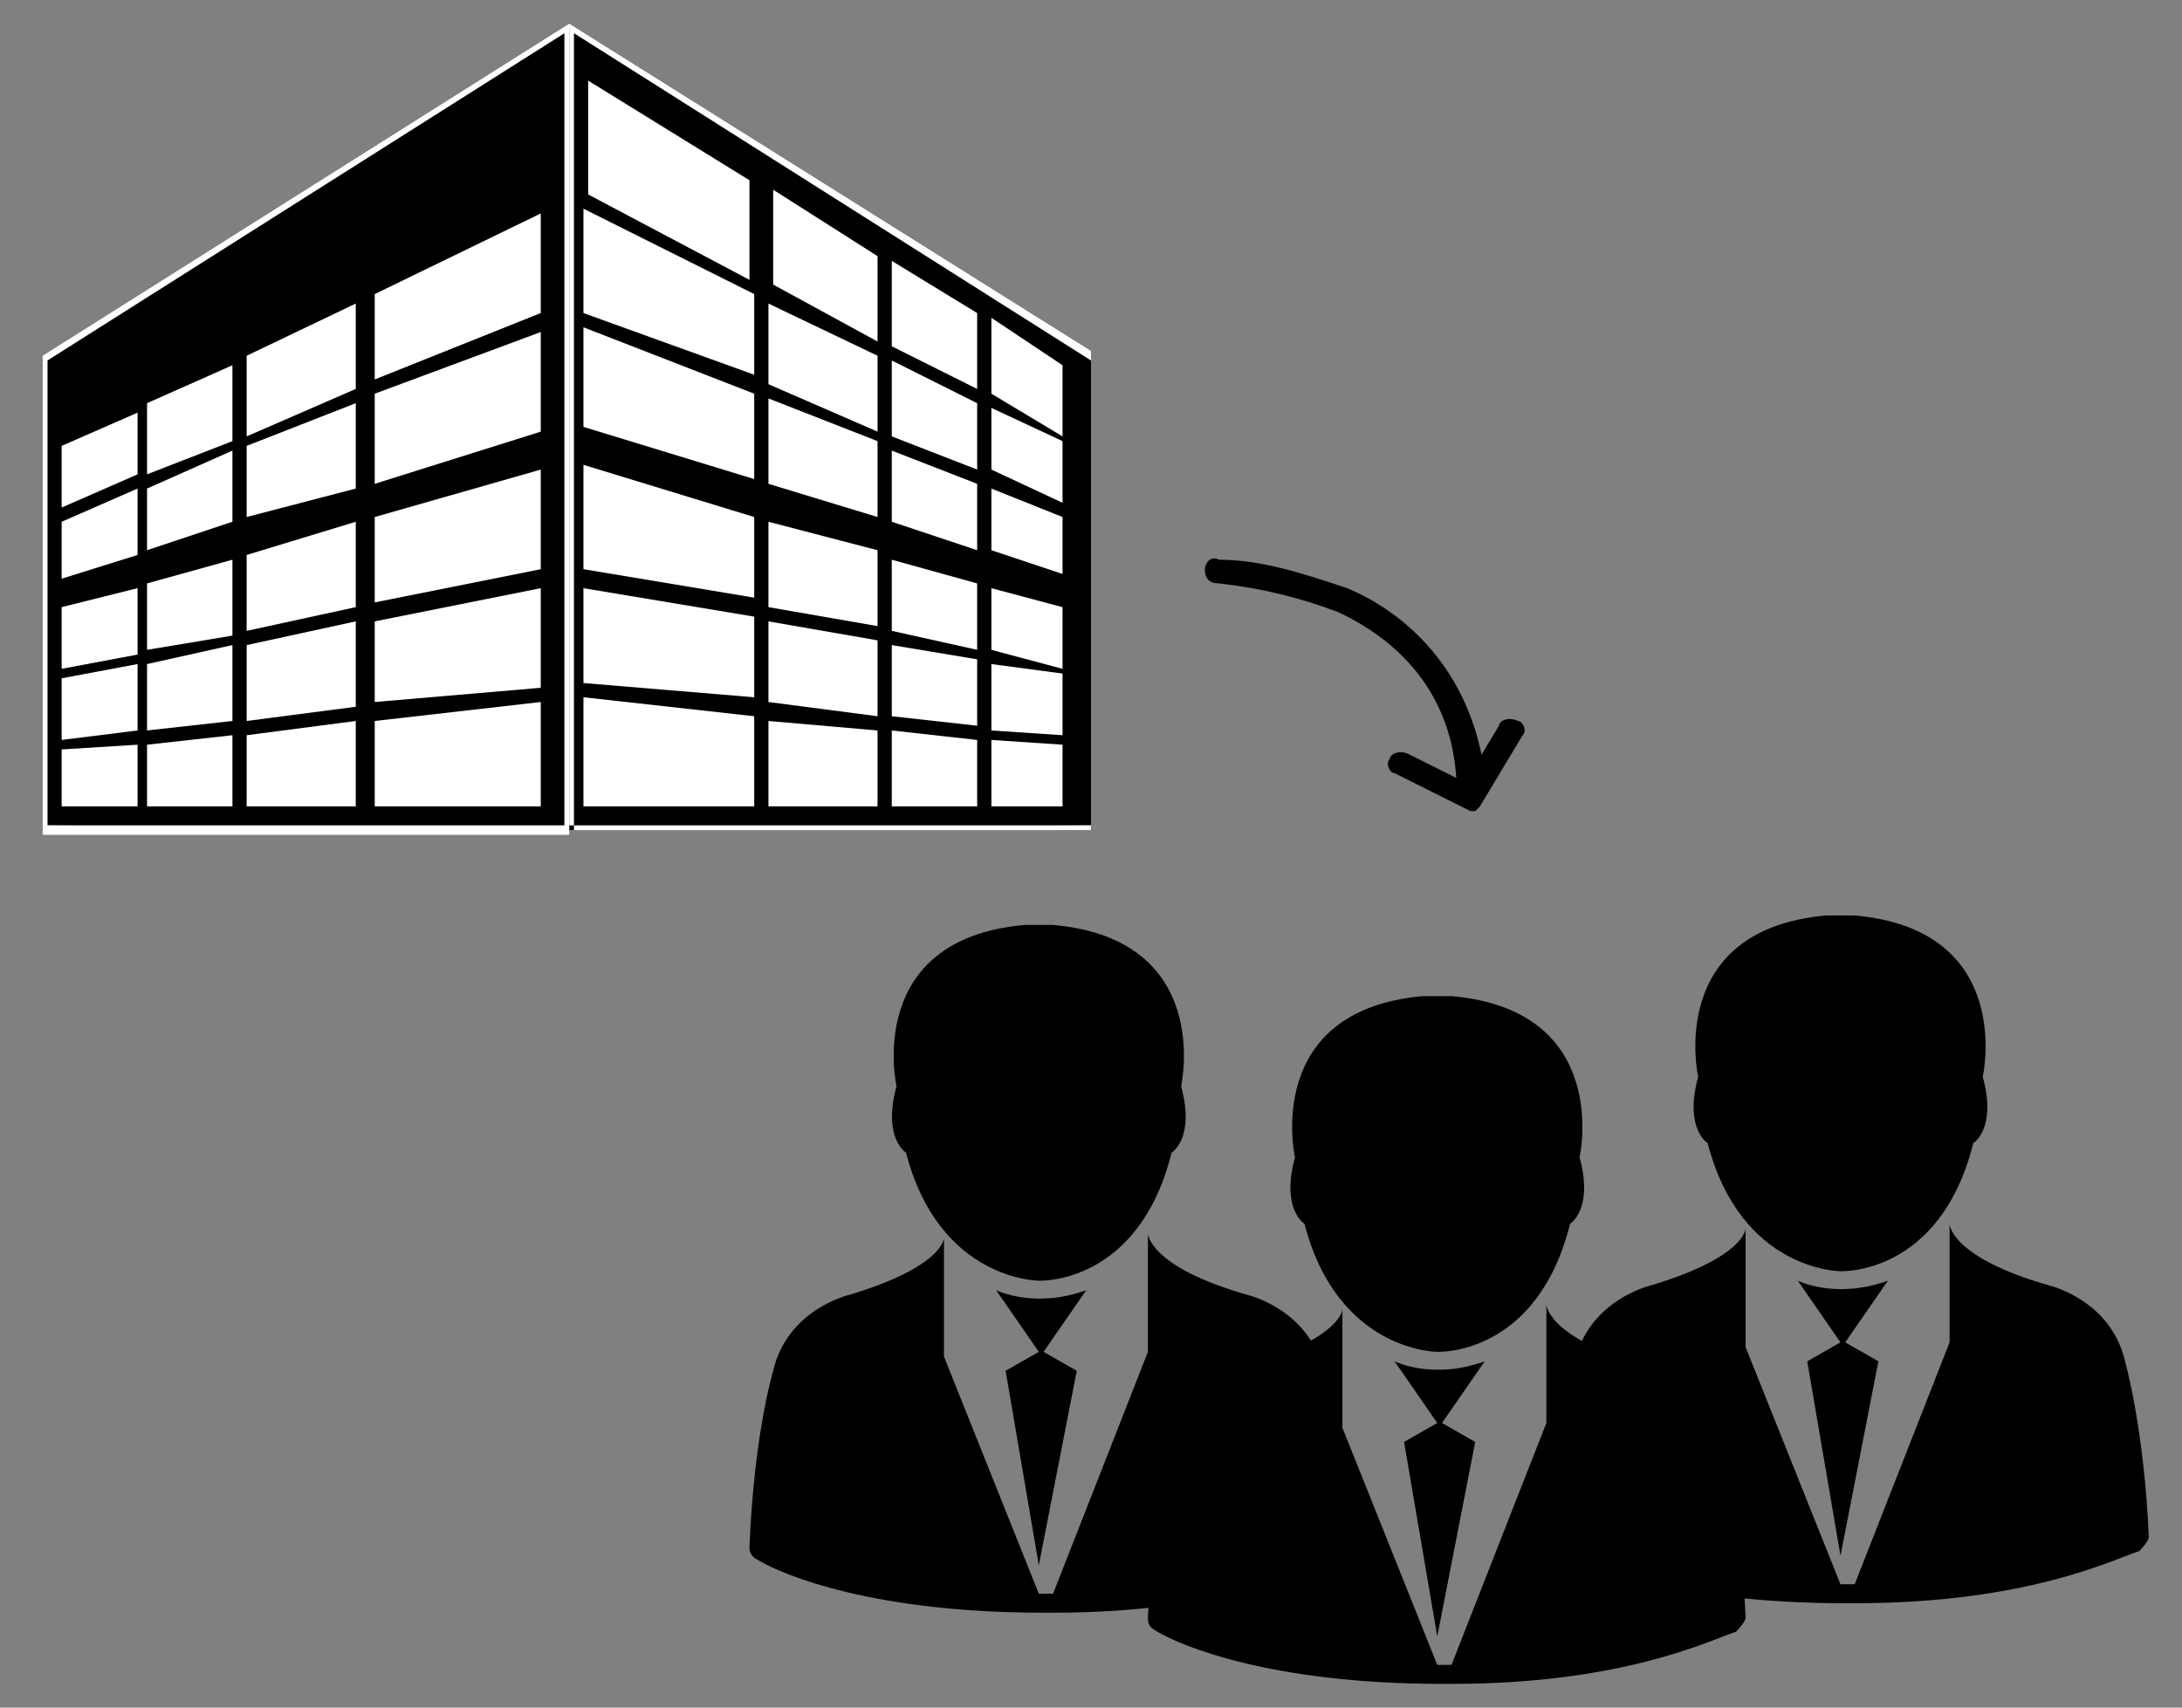 <svg xmlns="http://www.w3.org/2000/svg" id="Livello_1" viewBox="0 0 46 36"><rect x="0" y="0" width="46" height="36" fill="#808080" stroke="none"/><defs><style>      .st0 {        fill: #fff;      }    </style></defs><g><path d="M30.3,28.5s-2.1,0-2.8-2.7c0,0-.5-.3-.2-1.4,0,0-.7-3.1,2.7-3.4h.6c3.4.3,2.7,3.4,2.7,3.4.3,1.1-.2,1.4-.2,1.4-.7,2.8-2.8,2.7-2.8,2.7Z"></path><path d="M30.3,35.1l-2-5v-2.5c0,0,0,.6-2,1.2,0,0-1.3.3-1.6,1.6,0,0-.4,1.3-.5,3.7,0,.1,0,.2.2.3.5.3,2.4,1.1,6,1.1h.2c3.6,0,5.4-.9,6-1.1,0,0,.2-.2.2-.3-.1-2.3-.5-3.7-.5-3.7-.3-1.3-1.6-1.6-1.6-1.6-2.1-.6-2.1-1.3-2.1-1.3v2.5c0,0-2,5.1-2,5.1"></path><path d="M30.3,34.5l-.7-4.1.7-.4-.9-1.3s.8.4,1.9,0l-.9,1.3.7.4-.8,4.1"></path><path d="M21.9,27s-2.1,0-2.8-2.7c0,0-.5-.3-.2-1.4,0,0-.7-3.1,2.7-3.4h.6c3.4.3,2.7,3.4,2.7,3.4.3,1.1-.2,1.4-.2,1.4-.7,2.8-2.8,2.7-2.8,2.7Z"></path><path d="M21.9,33.6l-2-5v-2.5c0,0,0,.6-2,1.2,0,0-1.3.3-1.6,1.6,0,0-.4,1.3-.5,3.7,0,.1,0,.2.2.3.5.3,2.4,1.1,6,1.1h.2c3.6,0,5.4-.9,6-1.1,0,0,.2-.2.2-.3-.1-2.3-.5-3.7-.5-3.7-.3-1.3-1.6-1.6-1.6-1.6-2.1-.6-2.1-1.3-2.1-1.3v2.5c0,0-2,5.1-2,5.1"></path><path d="M21.9,33l-.7-4.1.7-.4-.9-1.3s.8.4,1.9,0l-.9,1.3.7.4-.8,4.1"></path><path d="M38.8,26.8s-2.1,0-2.8-2.7c0,0-.5-.3-.2-1.4,0,0-.7-3.1,2.7-3.4h.6c3.4.3,2.7,3.4,2.7,3.4.3,1.1-.2,1.4-.2,1.4-.7,2.8-2.8,2.7-2.8,2.7Z"></path><path d="M38.8,33.4l-2-5v-2.5c0,0,0,.6-2,1.2,0,0-1.3.3-1.6,1.6,0,0-.4,1.3-.5,3.7,0,.1,0,.2.2.3.5.3,2.4,1.1,6,1.1h.2c3.6,0,5.4-.9,6-1.1,0,0,.2-.2.2-.3-.1-2.3-.5-3.7-.5-3.7-.3-1.3-1.6-1.6-1.6-1.6-2.1-.6-2.1-1.3-2.1-1.3v2.5c0,0-2,5.1-2,5.1"></path><path d="M38.8,32.8l-.7-4.1.7-.4-.9-1.3s.8.4,1.9,0l-.9,1.3.7.4-.8,4.1"></path></g><g><polygon points="12 17.5 23 17.4 23 7.5 12 .6 12 17.5"></polygon><path class="st0" d="M12.1.7v16.8h10.9V7.6L12.1.7ZM12,17.6V.5s0,0,0,0l11,6.9v10h-11Z"></path><polygon points="11.9 17.5 1 17.4 1 7.5 11.9 .6 11.9 17.5"></polygon><path class="st0" d="M1,17.4h10.9c0,0,0-16.7,0-16.7L1,7.6v9.8ZM12,17.6H.9V7.5h0S12,.5,12,.5v17Z"></path><polygon class="st0" points="1.3 9.4 2.9 8.7 2.9 10 1.3 10.7 1.3 9.4"></polygon><polygon class="st0" points="1.3 11 1.3 12.2 2.9 11.7 2.9 10.3 1.3 11"></polygon><polygon class="st0" points="1.3 12.8 1.3 14.1 2.9 13.8 2.9 12.4 1.3 12.8"></polygon><polygon class="st0" points="1.3 14.3 1.3 15.6 2.9 15.4 2.9 14 1.3 14.3"></polygon><polygon class="st0" points="1.3 15.8 1.3 17 2.9 17 2.9 15.7 1.3 15.8"></polygon><polygon class="st0" points="3.1 8.5 4.9 7.7 4.9 9.3 3.1 10 3.1 8.5"></polygon><polygon class="st0" points="4.9 9.5 3.1 10.3 3.1 11.6 4.9 11 4.9 9.5"></polygon><polygon class="st0" points="3.1 12.3 4.9 11.8 4.9 13.4 3.1 13.7 3.1 12.3"></polygon><polygon class="st0" points="3.1 14 4.9 13.6 4.9 15.2 3.1 15.4 3.1 14"></polygon><polygon class="st0" points="3.1 15.7 4.9 15.5 4.9 17 3.1 17 3.1 15.7"></polygon><polygon class="st0" points="5.2 7.5 5.2 9.2 7.5 8.2 7.5 6.4 5.2 7.5"></polygon><polygon class="st0" points="5.2 9.4 5.2 10.9 7.5 10.3 7.5 8.5 5.2 9.4"></polygon><polygon class="st0" points="5.2 11.7 5.2 13.3 7.5 12.8 7.5 11 5.2 11.7"></polygon><polygon class="st0" points="5.2 13.6 5.2 15.2 7.5 14.9 7.5 13.1 5.2 13.6"></polygon><polygon class="st0" points="5.2 15.5 5.2 17 7.5 17 7.5 15.2 5.2 15.5"></polygon><polygon class="st0" points="11.4 6.6 7.9 8 7.9 6.2 11.4 4.5 11.4 6.6"></polygon><polygon class="st0" points="7.9 8.3 7.9 10.2 11.4 9.1 11.4 7 7.9 8.3"></polygon><polygon class="st0" points="7.9 10.9 7.9 12.7 11.4 12 11.4 9.9 7.9 10.9"></polygon><polygon class="st0" points="7.9 13.1 7.9 14.8 11.4 14.5 11.4 12.4 7.9 13.1"></polygon><polygon class="st0" points="7.9 15.2 7.9 17 11.4 17 11.4 14.8 7.9 15.2"></polygon><polygon class="st0" points="12.4 1.7 12.4 4.1 15.8 5.9 15.8 3.8 12.4 1.7"></polygon><polygon class="st0" points="16.3 4 16.3 6 18.5 7.2 18.5 5.4 16.3 4"></polygon><polygon class="st0" points="18.8 5.5 18.8 7.3 20.6 8.2 20.6 6.6 18.8 5.5"></polygon><polygon class="st0" points="20.9 6.7 20.9 8.3 22.4 9.2 22.4 7.7 20.9 6.7"></polygon><polygon class="st0" points="22.4 9.3 20.9 8.6 20.9 9.9 22.4 10.6 22.4 9.3"></polygon><polygon class="st0" points="22.4 10.9 22.4 12.1 20.9 11.6 20.9 10.3 22.4 10.9"></polygon><polygon class="st0" points="22.4 12.8 22.4 14.1 20.9 13.7 20.9 12.4 22.4 12.8"></polygon><polygon class="st0" points="22.4 14.2 22.4 15.5 20.9 15.4 20.9 14 22.4 14.2"></polygon><polygon class="st0" points="22.4 15.7 22.4 17 20.9 17 20.9 15.6 22.4 15.7"></polygon><polygon class="st0" points="20.6 8.5 18.8 7.6 18.8 9.2 20.6 9.9 20.6 8.5"></polygon><polygon class="st0" points="18.8 9.5 20.6 10.2 20.6 11.6 18.8 11 18.8 9.5"></polygon><polygon class="st0" points="20.6 12.3 18.8 11.8 18.8 13.3 20.6 13.7 20.6 12.3"></polygon><polygon class="st0" points="20.6 13.9 18.8 13.6 18.8 15.1 20.6 15.3 20.6 13.9"></polygon><polygon class="st0" points="20.6 15.6 18.8 15.4 18.8 17 20.6 17 20.6 15.6"></polygon><polygon class="st0" points="18.5 7.5 18.5 9.1 16.2 8.1 16.2 6.4 18.5 7.5"></polygon><polygon class="st0" points="18.5 9.3 18.5 10.9 16.2 10.2 16.2 8.4 18.5 9.3"></polygon><polygon class="st0" points="18.5 11.6 18.5 13.2 16.2 12.8 16.2 11 18.5 11.6"></polygon><polygon class="st0" points="18.5 13.5 18.5 15.1 16.2 14.8 16.2 13.1 18.5 13.5"></polygon><polygon class="st0" points="18.5 15.4 18.5 17 16.2 17 16.2 15.2 18.5 15.4"></polygon><polygon class="st0" points="12.3 6.6 15.9 7.9 15.9 6.2 12.3 4.4 12.3 6.6"></polygon><polygon class="st0" points="15.9 8.3 15.9 10.1 12.3 9 12.3 6.9 15.9 8.3"></polygon><polygon class="st0" points="15.9 10.9 15.9 12.6 12.3 12 12.3 9.8 15.9 10.9"></polygon><polygon class="st0" points="15.9 13 15.9 14.7 12.3 14.4 12.3 12.4 15.9 13"></polygon><polygon class="st0" points="15.9 15.1 15.9 17 12.3 17 12.3 14.7 15.9 15.1"></polygon></g><path d="M31,16.3l.6-1c0-.1.2-.2.4-.1.1,0,.2.2.1.3l-.9,1.5c0,0,0,0-.1.1h0s0,0,0,0h0s0,0,0,0c0,0,0,0-.1,0l-1.6-.8c-.1,0-.2-.2-.1-.3,0-.1.2-.2.4-.1l1,.5c-.1-1.6-1-2.8-2.5-3.5-.8-.3-1.6-.5-2.5-.6-.2,0-.3-.1-.3-.3,0-.1.1-.3.3-.2.9,0,1.8.3,2.7.6,1.2.5,2.6,1.7,2.9,3.9Z"></path></svg>